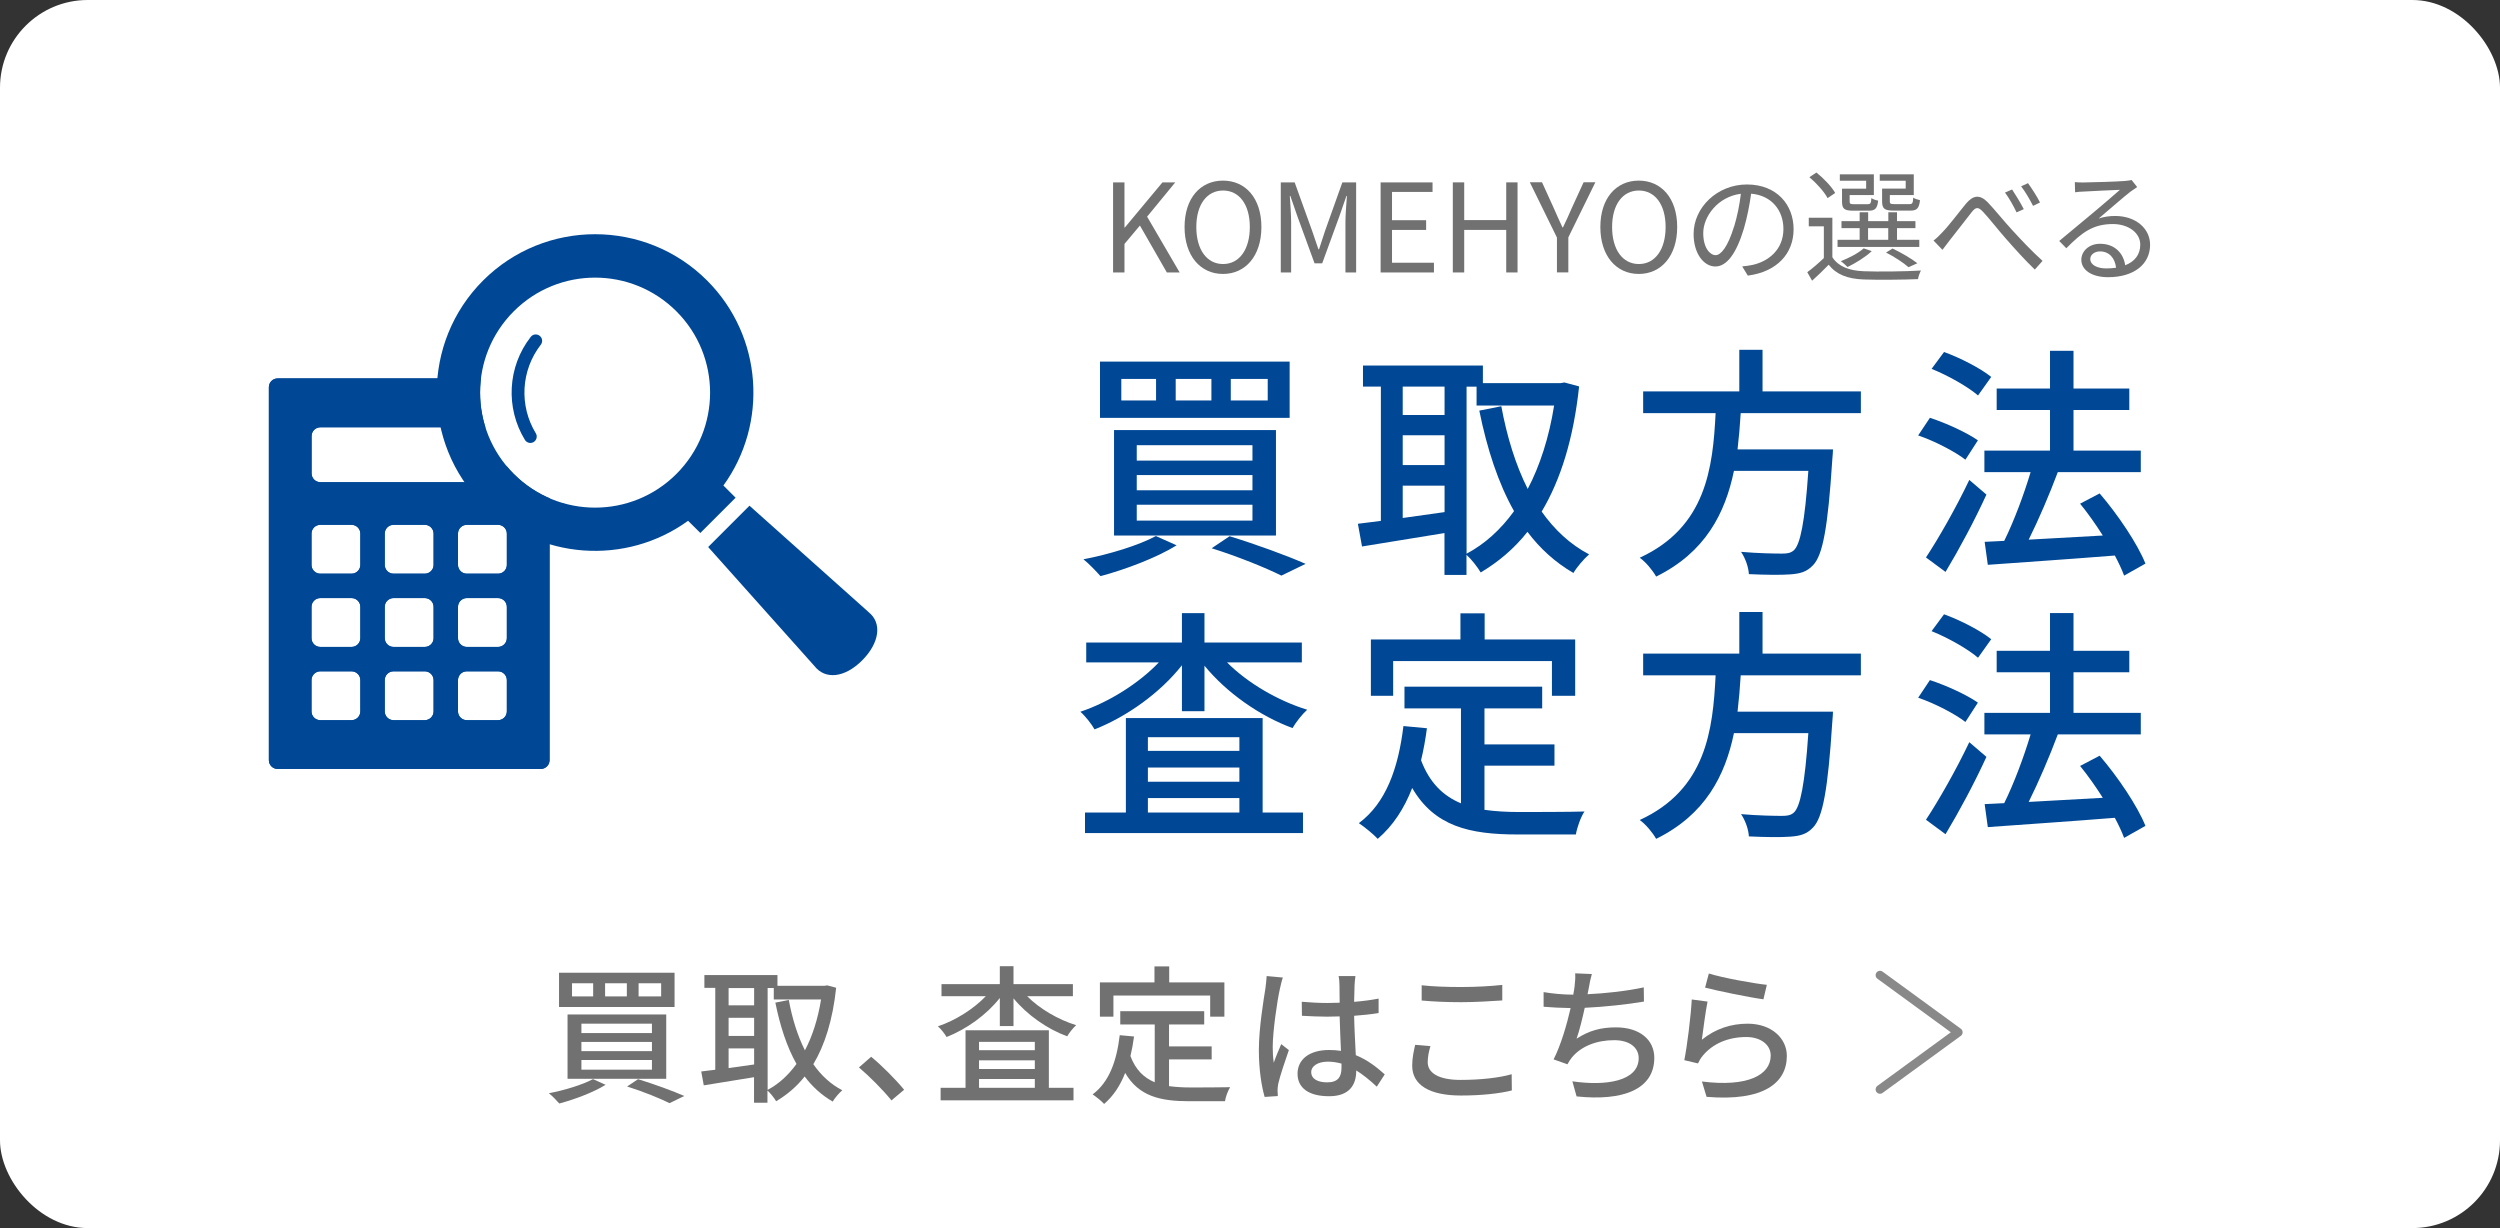 <?xml version="1.0" encoding="UTF-8"?><svg xmlns="http://www.w3.org/2000/svg" viewBox="0 0 285 140"><rect x="0" y="0" width="285" height="140" fill="#333333" stroke="none"/><defs><style>.d{fill:#fff;}.e{fill:#004896;}.f{fill:none;stroke:#898989;stroke-linecap:round;stroke-linejoin:round;}.g{fill:#727171;}</style></defs><g id="a"/><g id="b"><g id="c"><g><rect class="d" width="285" height="140" rx="10" ry="10"/><g><g><path class="e" d="M134.13,62.17c-2.29,1.42-5.86,2.76-8.67,3.51-.45-.5-1.37-1.48-1.95-1.92,2.93-.56,6.3-1.59,8.26-2.65l2.37,1.06Zm12.89-20.95v6.42h-21.62v-6.42h21.62Zm-1.56,7.81v12.02h-18.46v-12.02h18.46Zm-17.63-3.38h3.96v-2.45h-3.96v2.45Zm1.76,6.86h13.19v-1.76h-13.19v1.76Zm0,3.38h13.19v-1.73h-13.19v1.73Zm0,3.46h13.19v-1.81h-13.19v1.81Zm4.44-13.7h4.07v-2.45h-4.07v2.45Zm6.14,15.48c3.1,.95,6.58,2.23,8.67,3.15l-2.76,1.34c-1.79-.89-4.88-2.15-7.95-3.12l2.04-1.37Zm.14-15.48h4.21v-2.45h-4.21v2.45Z"/><path class="e" d="M180.02,44.04c-.64,6-2.12,10.68-4.27,14.28,1.45,2.06,3.24,3.74,5.41,4.88-.59,.5-1.42,1.48-1.79,2.12-2.06-1.2-3.79-2.76-5.24-4.69-1.51,1.92-3.32,3.43-5.33,4.63-.36-.61-1.06-1.51-1.62-2.01v2.29h-2.51v-4.77c-3.38,.56-6.81,1.12-9.4,1.53l-.47-2.59c.78-.08,1.65-.22,2.62-.33v-15.31h-2.04v-2.4h13.67v2.01h8.84l.45-.08,1.67,.45Zm-20.11,.03v3.24h4.77v-3.24h-4.77Zm0,8.95h4.77v-3.4h-4.77v3.4Zm4.77,5.36v-3.01h-4.77v3.68l4.77-.67Zm2.51,4.74c2.06-1.09,3.88-2.73,5.41-4.85-1.81-3.21-3.07-7.08-3.96-11.46l2.51-.5c.64,3.46,1.62,6.67,3.01,9.43,1.39-2.65,2.43-5.86,3.01-9.51h-8.84v-2.15h-1.14v19.05Z"/><path class="e" d="M198.44,47.1c-.08,1.37-.2,2.76-.36,4.13h10.88s-.03,.81-.08,1.2c-.5,7.75-1.09,10.85-2.18,11.99-.73,.78-1.48,.98-2.62,1.06-1,.08-2.85,.06-4.71-.03-.03-.75-.39-1.81-.89-2.54,1.92,.17,3.88,.2,4.66,.2,.61,0,.98-.06,1.34-.36,.75-.64,1.28-3.26,1.67-9.07h-8.48c-1,4.83-3.26,9.29-8.87,12.05-.39-.7-1.17-1.65-1.87-2.15,7.59-3.49,8.34-10.29,8.65-16.48h-8.26v-2.48h10.96v-4.74h2.65v4.74h11.21v2.48h-13.7Z"/><path class="e" d="M224.05,52.4c-1.14-.89-3.49-2.12-5.38-2.76l1.34-2.01c1.87,.61,4.24,1.7,5.47,2.57l-1.42,2.2Zm2.4,3.99c-1.34,2.93-3.1,6.22-4.66,8.81l-2.23-1.65c1.42-2.15,3.43-5.66,4.94-8.84l1.95,1.67Zm-.95-11.3c-1.12-.98-3.43-2.29-5.3-3.04l1.42-1.92c1.87,.67,4.18,1.87,5.38,2.84l-1.51,2.12Zm16.65,20.53c-.25-.67-.61-1.45-1.06-2.29-5.22,.42-10.68,.78-14.48,1.06l-.36-2.62,2.23-.11c1.12-2.26,2.26-5.33,3.01-7.84h-5.27v-2.45h7.48v-4.63h-6.08v-2.45h6.08v-4.3h2.68v4.3h6.36v2.45h-6.36v4.63h7.67v2.45h-9.46c-.95,2.54-2.18,5.41-3.32,7.7,2.62-.14,5.55-.31,8.45-.47-.81-1.28-1.7-2.54-2.59-3.63l2.23-1.17c2.09,2.43,4.32,5.75,5.22,8l-2.43,1.37Z"/><path class="e" d="M139.87,75.5c2.32,2.34,5.8,4.38,9.15,5.41-.56,.5-1.31,1.45-1.67,2.09-3.74-1.37-7.53-4.04-10.04-7.11v5.19h-2.57v-5.24c-2.48,3.15-6.28,5.86-9.96,7.31-.33-.59-1.06-1.53-1.62-2.01,3.26-1.09,6.67-3.24,8.95-5.63h-8.28v-2.26h10.91v-3.35h2.57v3.35h11.1v2.26h-8.54Zm4.07,17.13h4.6v2.34h-24.85v-2.34h4.66v-10.77h15.59v10.77Zm-13.08-8.59v1.56h10.43v-1.56h-10.43Zm10.43,3.46h-10.43v1.62h10.43v-1.62Zm-10.43,5.13h10.43v-1.65h-10.43v1.65Z"/><path class="e" d="M169.22,92.32c1.23,.17,2.54,.25,3.93,.25,1.2,0,5.89,0,7.48-.06-.42,.61-.86,1.87-.98,2.62h-6.64c-5.47,0-9.48-.92-12.02-5.3-.92,2.37-2.2,4.32-3.93,5.8-.42-.47-1.51-1.37-2.15-1.79,3.07-2.29,4.49-6.19,5.08-11.07l2.68,.25c-.17,1.28-.39,2.51-.67,3.65,.98,2.59,2.54,4.07,4.55,4.91v-10.82h-6.44v-2.48h15.7v2.48h-6.58v4.1h7.98v2.43h-7.98v5.02Zm-10.4-13h-2.54v-6.42h10.21v-2.98h2.76v2.98h10.32v6.42h-2.65v-3.96h-18.1v3.96Z"/><path class="e" d="M198.44,77c-.08,1.37-.2,2.76-.36,4.13h10.88s-.03,.81-.08,1.2c-.5,7.75-1.09,10.85-2.18,11.99-.73,.78-1.48,.98-2.62,1.06-1,.08-2.85,.06-4.71-.03-.03-.75-.39-1.81-.89-2.54,1.92,.17,3.88,.2,4.66,.2,.61,0,.98-.06,1.34-.36,.75-.64,1.28-3.26,1.67-9.07h-8.48c-1,4.83-3.26,9.29-8.87,12.05-.39-.7-1.17-1.65-1.87-2.15,7.59-3.49,8.34-10.29,8.65-16.49h-8.26v-2.48h10.96v-4.74h2.65v4.74h11.21v2.48h-13.7Z"/><path class="e" d="M224.05,82.3c-1.14-.89-3.49-2.12-5.38-2.76l1.34-2.01c1.87,.61,4.24,1.7,5.47,2.57l-1.42,2.2Zm2.4,3.99c-1.34,2.93-3.1,6.22-4.66,8.81l-2.23-1.65c1.42-2.15,3.43-5.66,4.94-8.84l1.95,1.67Zm-.95-11.3c-1.12-.98-3.43-2.29-5.3-3.04l1.42-1.92c1.87,.67,4.18,1.87,5.38,2.84l-1.51,2.12Zm16.65,20.53c-.25-.67-.61-1.45-1.06-2.29-5.22,.42-10.68,.78-14.48,1.06l-.36-2.62,2.23-.11c1.12-2.26,2.26-5.33,3.01-7.84h-5.27v-2.45h7.48v-4.63h-6.08v-2.45h6.08v-4.3h2.68v4.3h6.36v2.45h-6.36v4.63h7.67v2.45h-9.46c-.95,2.54-2.18,5.41-3.32,7.7,2.62-.14,5.55-.31,8.45-.47-.81-1.28-1.7-2.54-2.59-3.63l2.23-1.17c2.09,2.43,4.32,5.75,5.22,8l-2.43,1.37Z"/></g><g><path class="g" d="M126.89,20.79h1.3v5.15h.04l4.29-5.15h1.46l-3.21,3.91,3.71,6.36h-1.46l-3.07-5.35-1.76,2.1v3.25h-1.3v-10.27Z"/><path class="g" d="M135.04,25.88c0-3.29,1.81-5.29,4.38-5.29s4.38,2,4.38,5.29-1.81,5.35-4.38,5.35-4.38-2.06-4.38-5.35Zm7.44,0c0-2.58-1.22-4.16-3.05-4.16s-3.05,1.58-3.05,4.16,1.2,4.22,3.05,4.22,3.05-1.65,3.05-4.22Z"/><path class="g" d="M146.02,20.79h1.57l1.98,5.49c.24,.71,.48,1.43,.73,2.14h.07c.24-.71,.46-1.43,.7-2.14l1.96-5.49h1.57v10.27h-1.22v-5.69c0-.88,.1-2.13,.17-3.03h-.06l-.81,2.34-1.95,5.34h-.87l-1.95-5.34-.81-2.34h-.06c.06,.9,.15,2.14,.15,3.03v5.69h-1.18v-10.27Z"/><path class="g" d="M157.38,20.79h5.93v1.09h-4.62v3.22h3.89v1.11h-3.89v3.74h4.78v1.11h-6.08v-10.27Z"/><path class="g" d="M165.62,20.79h1.3v4.3h4.79v-4.3h1.29v10.27h-1.29v-4.85h-4.79v4.85h-1.3v-10.27Z"/><path class="g" d="M177.48,27.06l-3.08-6.28h1.39l1.32,2.9c.34,.76,.64,1.47,1.01,2.24h.06c.36-.77,.71-1.48,1.02-2.24l1.33-2.9h1.34l-3.08,6.28v3.99h-1.3v-3.99Z"/><path class="g" d="M182.44,25.88c0-3.29,1.81-5.29,4.38-5.29s4.38,2,4.38,5.29-1.81,5.35-4.38,5.35-4.38-2.06-4.38-5.35Zm7.44,0c0-2.58-1.22-4.16-3.05-4.16s-3.05,1.58-3.05,4.16,1.2,4.22,3.05,4.22,3.05-1.65,3.05-4.22Z"/><path class="g" d="M198.6,30.37c.43-.03,.85-.1,1.19-.17,1.78-.39,3.52-1.71,3.52-4.1,0-2.1-1.33-3.82-3.68-4.02-.18,1.29-.45,2.69-.83,3.99-.85,2.84-1.96,4.31-3.25,4.31s-2.48-1.43-2.48-3.71c0-3.01,2.69-5.64,6.08-5.64s5.32,2.3,5.32,5.1-1.92,4.86-5.22,5.29l-.64-1.05Zm-.91-4.54c.35-1.15,.62-2.47,.77-3.74-2.66,.34-4.29,2.62-4.29,4.48,0,1.75,.81,2.52,1.41,2.52s1.39-.93,2.1-3.26Z"/><path class="g" d="M208.89,29.32c.66,1.05,1.9,1.53,3.54,1.6,1.58,.07,4.85,.03,6.56-.08-.13,.22-.29,.69-.34,.98-1.58,.07-4.61,.1-6.19,.04-1.85-.07-3.12-.57-3.99-1.68-.59,.62-1.22,1.21-1.89,1.82l-.55-.97c.59-.43,1.27-1.02,1.89-1.61v-3.62h-1.72v-.98h2.69v4.5Zm-.55-6.74c-.36-.7-1.26-1.7-2.07-2.38l.8-.53c.83,.66,1.75,1.62,2.14,2.33l-.87,.59Zm10.45,5.57h-9.31v-.81h2.52v-1.33h-2.07v-.8h2.07v-1.01h.97v1.01h2.3v-1.01h.99v1.01h2.1v.8h-2.1v1.33h2.54v.81Zm-6.05-7.55h-3v-.73h3.88v2.37h-2.76v.73c0,.25,.07,.31,.52,.31h1.51c.34,0,.41-.08,.45-.7,.18,.14,.52,.25,.77,.29-.1,.91-.36,1.15-1.08,1.15h-1.74c-1.04,0-1.3-.21-1.3-1.05v-1.46h2.75v-.91Zm.64,8.03c-.71,.67-1.83,1.36-2.76,1.81-.17-.18-.55-.52-.77-.66,.95-.38,1.99-.91,2.61-1.47l.92,.32Zm-.42-1.29h2.3v-1.33h-2.3v1.33Zm4.29-6.74h-2.96v-.73h3.88v2.37h-2.73v.71c0,.27,.08,.32,.55,.32h1.67c.34,0,.41-.08,.45-.74,.18,.13,.52,.24,.77,.29-.1,.94-.36,1.19-1.11,1.19h-1.88c-1.04,0-1.33-.21-1.33-1.05v-1.46h2.69v-.91Zm.32,9.86c-.59-.52-1.6-1.18-2.56-1.67l.74-.46c1.02,.49,2.17,1.16,2.83,1.68l-1.01,.45Z"/><path class="g" d="M221.41,26.5c.74-.74,1.92-2.33,2.72-3.29,.8-.95,1.56-1.08,2.47-.15,.81,.84,1.91,2.23,2.8,3.18,.84,.92,2.2,2.38,3.45,3.5l-.88,.99c-1.05-.99-2.33-2.42-3.28-3.5-.9-1.02-1.95-2.37-2.61-3.07-.59-.63-.85-.55-1.32,.04-.64,.81-1.81,2.34-2.49,3.19-.29,.36-.6,.81-.83,1.09l-1.02-1.06c.34-.25,.63-.53,.99-.92Zm9.31-2.66l-.83,.37c-.35-.73-.84-1.61-1.32-2.26l.81-.35c.35,.52,.99,1.57,1.33,2.24Zm1.85-.76l-.8,.39c-.38-.74-.88-1.6-1.36-2.23l.78-.36c.36,.49,1.05,1.54,1.37,2.2Z"/><path class="g" d="M243.63,21.33c-.25,.17-.56,.38-.77,.53-.69,.52-2.55,2.16-3.61,3.05,.63-.21,1.26-.29,1.88-.29,2.31,0,3.98,1.4,3.98,3.28,0,2.24-1.86,3.7-4.79,3.7-1.89,0-3.05-.84-3.05-1.99,0-.95,.85-1.82,2.14-1.82,1.74,0,2.68,1.16,2.86,2.45,1.09-.42,1.72-1.22,1.72-2.35,0-1.36-1.37-2.35-3.12-2.35-2.28,0-3.54,.97-5.31,2.76l-.81-.83c1.15-.95,2.93-2.44,3.74-3.11,.77-.64,2.49-2.1,3.18-2.72-.73,.03-3.46,.15-4.17,.2-.32,.01-.64,.03-.94,.08l-.03-1.16c.31,.04,.7,.04,.98,.04,.71,0,4.01-.1,4.73-.17,.41-.04,.6-.07,.76-.11l.64,.81Zm-2.4,9.18c-.13-1.09-.78-1.85-1.83-1.85-.63,0-1.11,.38-1.11,.86,0,.69,.8,1.08,1.83,1.08,.39,0,.77-.03,1.11-.08Z"/></g></g><g><g><path class="e" d="M31.65,43.14c-.55,0-1,.45-1,1v42.52c0,.55,.45,1,1,1h30c.55,0,1-.45,1-1V44.14c0-.55-.45-1-1-1H31.65Zm9.43,37.96c0,.55-.45,1-1,1h-3.57c-.55,0-1-.45-1-1v-3.57c0-.55,.45-1,1-1h3.57c.55,0,1,.45,1,1v3.57Zm0-8.35c0,.55-.45,1-1,1h-3.57c-.55,0-1-.45-1-1v-3.57c0-.55,.45-1,1-1h3.57c.55,0,1,.45,1,1v3.57Zm0-8.35c0,.55-.45,1-1,1h-3.57c-.55,0-1-.45-1-1v-3.57c0-.55,.45-1,1-1h3.57c.55,0,1,.45,1,1v3.57Zm8.35,16.7c0,.55-.45,1-1,1h-3.57c-.55,0-1-.45-1-1v-3.57c0-.55,.45-1,1-1h3.57c.55,0,1,.45,1,1v3.57Zm0-8.35c0,.55-.45,1-1,1h-3.57c-.55,0-1-.45-1-1v-3.57c0-.55,.45-1,1-1h3.57c.55,0,1,.45,1,1v3.57Zm0-8.35c0,.55-.45,1-1,1h-3.57c-.55,0-1-.45-1-1v-3.57c0-.55,.45-1,1-1h3.57c.55,0,1,.45,1,1v3.57Zm8.35,16.7c0,.55-.45,1-1,1h-3.57c-.55,0-1-.45-1-1v-3.57c0-.55,.45-1,1-1h3.57c.55,0,1,.45,1,1v3.57Zm0-8.35c0,.55-.45,1-1,1h-3.57c-.55,0-1-.45-1-1v-3.57c0-.55,.45-1,1-1h3.57c.55,0,1,.45,1,1v3.57Zm0-8.35c0,.55-.45,1-1,1h-3.57c-.55,0-1-.45-1-1v-3.57c0-.55,.45-1,1-1h3.57c.55,0,1,.45,1,1v3.57Zm0-10.43c0,.55-.45,1-1,1h-20.26c-.55,0-1-.45-1-1v-4.26c0-.55,.45-1,1-1h20.26c.55,0,1,.45,1,1v4.26Z"/><path class="e" d="M31.65,43.14c-.55,0-1,.45-1,1v42.52c0,.55,.45,1,1,1h30c.55,0,1-.45,1-1V44.14c0-.55-.45-1-1-1H31.65Zm9.43,37.96c0,.55-.45,1-1,1h-3.57c-.55,0-1-.45-1-1v-3.57c0-.55,.45-1,1-1h3.57c.55,0,1,.45,1,1v3.57Zm0-8.35c0,.55-.45,1-1,1h-3.57c-.55,0-1-.45-1-1v-3.57c0-.55,.45-1,1-1h3.57c.55,0,1,.45,1,1v3.57Zm0-8.35c0,.55-.45,1-1,1h-3.57c-.55,0-1-.45-1-1v-3.57c0-.55,.45-1,1-1h3.57c.55,0,1,.45,1,1v3.57Zm8.35,16.7c0,.55-.45,1-1,1h-3.57c-.55,0-1-.45-1-1v-3.57c0-.55,.45-1,1-1h3.57c.55,0,1,.45,1,1v3.57Zm0-8.35c0,.55-.45,1-1,1h-3.57c-.55,0-1-.45-1-1v-3.57c0-.55,.45-1,1-1h3.57c.55,0,1,.45,1,1v3.57Zm0-8.35c0,.55-.45,1-1,1h-3.57c-.55,0-1-.45-1-1v-3.57c0-.55,.45-1,1-1h3.57c.55,0,1,.45,1,1v3.57Zm8.35,16.7c0,.55-.45,1-1,1h-3.57c-.55,0-1-.45-1-1v-3.57c0-.55,.45-1,1-1h3.57c.55,0,1,.45,1,1v3.57Zm0-8.35c0,.55-.45,1-1,1h-3.57c-.55,0-1-.45-1-1v-3.57c0-.55,.45-1,1-1h3.57c.55,0,1,.45,1,1v3.57Zm0-8.35c0,.55-.45,1-1,1h-3.57c-.55,0-1-.45-1-1v-3.57c0-.55,.45-1,1-1h3.57c.55,0,1,.45,1,1v3.57Zm0-10.43c0,.55-.45,1-1,1h-20.26c-.55,0-1-.45-1-1v-4.26c0-.55,.45-1,1-1h20.26c.55,0,1,.45,1,1v4.26Z"/></g><g><path class="d" d="M77.11,54.03c-5.12,5.12-13.42,5.12-18.54,0-5.12-5.12-5.12-13.42,0-18.54,5.12-5.12,13.42-5.12,18.54,0,5.12,5.12,5.12,13.42,0,18.54Z"/><g><path class="e" d="M82.46,55.36c5.12-7.06,4.51-17.02-1.85-23.38-7.04-7.04-18.5-7.04-25.54,0-7.04,7.04-7.04,18.5,0,25.54,6.36,6.36,16.32,6.97,23.37,1.85l1.4,1.39,4.02-4.02-1.4-1.4Zm-5.35-1.33c-5.12,5.12-13.42,5.12-18.54,0-5.12-5.12-5.12-13.42,0-18.54,5.12-5.12,13.42-5.12,18.54,0,5.12,5.12,5.12,13.42,0,18.54Z"/><path class="e" d="M60.5,38.41c-2.66,3.41-2.88,8.11-.66,11.74,.21,.34,.66,.45,1,.24,.34-.21,.45-.66,.24-1h0c-1.9-3.11-1.71-7.16,.57-10.09,.25-.32,.19-.78-.13-1.02-.32-.25-.78-.19-1.02,.13Z"/><path class="e" d="M99,69.76l-13.56-12.11-4.71,4.71,12.11,13.56c1.23,1.59,3.45,1.36,5.44-.63,1.99-1.99,2.31-4.29,.72-5.52Z"/></g></g></g><g><g><path class="g" d="M69.05,123.66c-1.39,.87-3.57,1.68-5.29,2.14-.27-.31-.83-.9-1.19-1.17,1.78-.34,3.84-.97,5.03-1.61l1.45,.65Zm7.85-12.77v3.91h-13.17v-3.91h13.17Zm-.95,4.76v7.33h-11.25v-7.33h11.25Zm-10.74-2.06h2.41v-1.5h-2.41v1.5Zm1.07,4.18h8.04v-1.07h-8.04v1.07Zm0,2.06h8.04v-1.05h-8.04v1.05Zm0,2.11h8.04v-1.1h-8.04v1.1Zm2.7-8.35h2.48v-1.5h-2.48v1.5Zm3.74,9.43c1.89,.58,4.01,1.36,5.29,1.92l-1.68,.82c-1.09-.54-2.97-1.31-4.84-1.9l1.24-.83Zm.08-9.43h2.57v-1.5h-2.57v1.5Z"/><path class="g" d="M95.32,112.62c-.39,3.65-1.29,6.51-2.6,8.7,.88,1.26,1.97,2.28,3.3,2.97-.36,.31-.87,.9-1.09,1.29-1.26-.73-2.31-1.68-3.2-2.86-.92,1.17-2.02,2.09-3.25,2.82-.22-.37-.65-.92-.99-1.22v1.39h-1.53v-2.91c-2.06,.34-4.15,.68-5.73,.93l-.29-1.58c.48-.05,1-.14,1.6-.2v-9.33h-1.24v-1.46h8.33v1.22h5.39l.27-.05,1.02,.27Zm-12.26,.02v1.97h2.91v-1.97h-2.91Zm0,5.46h2.91v-2.07h-2.91v2.07Zm2.91,3.26v-1.84h-2.91v2.24l2.91-.41Zm1.53,2.89c1.26-.66,2.36-1.67,3.3-2.96-1.1-1.95-1.87-4.32-2.41-6.99l1.53-.31c.39,2.11,.99,4.06,1.84,5.75,.85-1.61,1.48-3.57,1.84-5.8h-5.39v-1.31h-.7v11.61Z"/><path class="g" d="M101.63,125.45c-1.07-1.31-2.52-2.75-3.71-3.76l1.39-1.22c1.21,.99,2.79,2.58,3.76,3.76l-1.45,1.22Z"/><path class="g" d="M117.1,113.57c1.41,1.43,3.54,2.67,5.58,3.3-.34,.31-.8,.88-1.02,1.27-2.28-.83-4.59-2.46-6.12-4.33v3.16h-1.56v-3.2c-1.51,1.92-3.82,3.57-6.07,4.45-.2-.36-.65-.93-.99-1.22,1.99-.66,4.06-1.97,5.46-3.43h-5.05v-1.38h6.65v-2.04h1.56v2.04h6.77v1.38h-5.2Zm2.48,10.44h2.8v1.43h-15.15v-1.43h2.84v-6.56h9.5v6.56Zm-7.97-5.24v.95h6.36v-.95h-6.36Zm6.36,2.11h-6.36v.99h6.36v-.99Zm-6.36,3.13h6.36v-1h-6.36v1Z"/><path class="g" d="M133.28,123.82c.75,.1,1.55,.15,2.4,.15,.73,0,3.59,0,4.56-.03-.25,.37-.53,1.14-.59,1.6h-4.05c-3.33,0-5.78-.56-7.33-3.23-.56,1.44-1.34,2.63-2.4,3.54-.25-.29-.92-.83-1.31-1.09,1.87-1.39,2.74-3.77,3.09-6.75l1.63,.15c-.1,.78-.24,1.53-.41,2.23,.59,1.58,1.55,2.48,2.77,2.99v-6.59h-3.93v-1.51h9.57v1.51h-4.01v2.5h4.86v1.48h-4.86v3.06Zm-6.34-7.92h-1.55v-3.91h6.22v-1.82h1.68v1.82h6.29v3.91h-1.62v-2.41h-11.03v2.41Z"/><path class="g" d="M146.25,111.43c-.12,.29-.27,.99-.34,1.29-.31,1.36-.82,4.86-.82,6.66,0,.59,.03,1.16,.12,1.77,.24-.7,.59-1.51,.85-2.12l.87,.68c-.44,1.26-1.02,2.98-1.21,3.84-.05,.22-.08,.56-.08,.77,.02,.17,.02,.42,.03,.63l-1.5,.1c-.34-1.17-.66-3.06-.66-5.34,0-2.52,.54-5.71,.75-7.05,.05-.42,.12-.95,.14-1.39l1.85,.17Zm10.69,12.44c-.78-.73-1.55-1.36-2.33-1.84v.05c0,1.56-.75,2.89-3.09,2.89s-3.6-.95-3.6-2.57,1.34-2.7,3.59-2.7c.48,0,.94,.03,1.36,.1-.05-1.17-.12-2.62-.15-3.93-.48,.02-.95,.03-1.43,.03-.97,0-1.89-.05-2.87-.1l-.02-1.6c.97,.08,1.9,.14,2.91,.14,.48,0,.94-.02,1.41-.03,0-.83-.02-1.55-.02-1.97,0-.29-.03-.75-.1-1.07h1.92c-.05,.34-.08,.7-.1,1.04-.02,.42-.03,1.14-.05,1.9,.99-.08,1.92-.2,2.79-.37v1.65c-.87,.14-1.82,.24-2.79,.31,.03,1.68,.14,3.2,.19,4.49,1.39,.56,2.45,1.43,3.3,2.19l-.9,1.39Zm-4.01-2.62c-.51-.14-1.02-.22-1.56-.22-1.12,0-1.89,.49-1.89,1.19,0,.78,.75,1.17,1.82,1.17,1.24,0,1.63-.63,1.63-1.68v-.46Z"/><path class="g" d="M163.07,119.26c-.19,.65-.31,1.22-.31,1.84,0,1.17,1.17,2.01,3.74,2.01,2.31,0,4.47-.25,5.83-.65l.02,1.85c-1.33,.34-3.4,.58-5.8,.58-3.6,0-5.56-1.21-5.56-3.4,0-.92,.19-1.72,.34-2.38l1.73,.15Zm-1-6.94c1.22,.14,2.79,.2,4.5,.2s3.43-.1,4.69-.24v1.77c-1.16,.08-3.11,.2-4.67,.2-1.73,0-3.18-.07-4.52-.19v-1.75Z"/><path class="g" d="M187.41,114.18c-1.85,.32-4.56,.61-6.75,.71-.27,1.24-.61,2.62-.93,3.52,1.43-.92,2.75-1.29,4.49-1.29,2.7,0,4.37,1.41,4.37,3.47,0,3.62-3.6,4.96-8.86,4.4l-.48-1.72c3.81,.56,7.56,0,7.56-2.65,0-1.14-.97-2.04-2.79-2.04-1.99,0-3.77,.68-4.84,1.99-.19,.24-.34,.48-.49,.76l-1.58-.56c.83-1.63,1.51-3.96,1.94-5.85-1.1-.02-2.16-.07-3.08-.15v-1.67c.97,.17,2.28,.29,3.31,.29h.07c.07-.36,.12-.66,.15-.92,.07-.61,.1-1.02,.07-1.51l1.9,.08c-.15,.51-.26,1.05-.34,1.55l-.15,.75c1.97-.09,4.37-.34,6.41-.78l.02,1.61Z"/><path class="g" d="M194.01,118.53c1.56-1.26,3.33-1.83,5.22-1.83,2.74,0,4.47,1.68,4.47,3.67,0,3.04-2.58,5.22-9.15,4.67l-.53-1.75c5.2,.66,7.84-.73,7.84-2.96,0-1.24-1.16-2.11-2.77-2.11-2.09,0-3.83,.76-4.96,2.11-.27,.32-.42,.61-.56,.9l-1.56-.37c.32-1.58,.75-5.01,.85-6.92l1.8,.24c-.22,1.05-.51,3.32-.65,4.35Zm.8-7.55c1.51,.48,5.13,1.14,6.61,1.29l-.39,1.65c-1.65-.22-5.35-.99-6.65-1.33l.43-1.62Z"/></g><polyline class="f" points="214.32 124.19 223.24 117.68 214.32 111.17"/></g></g></g></g></svg>